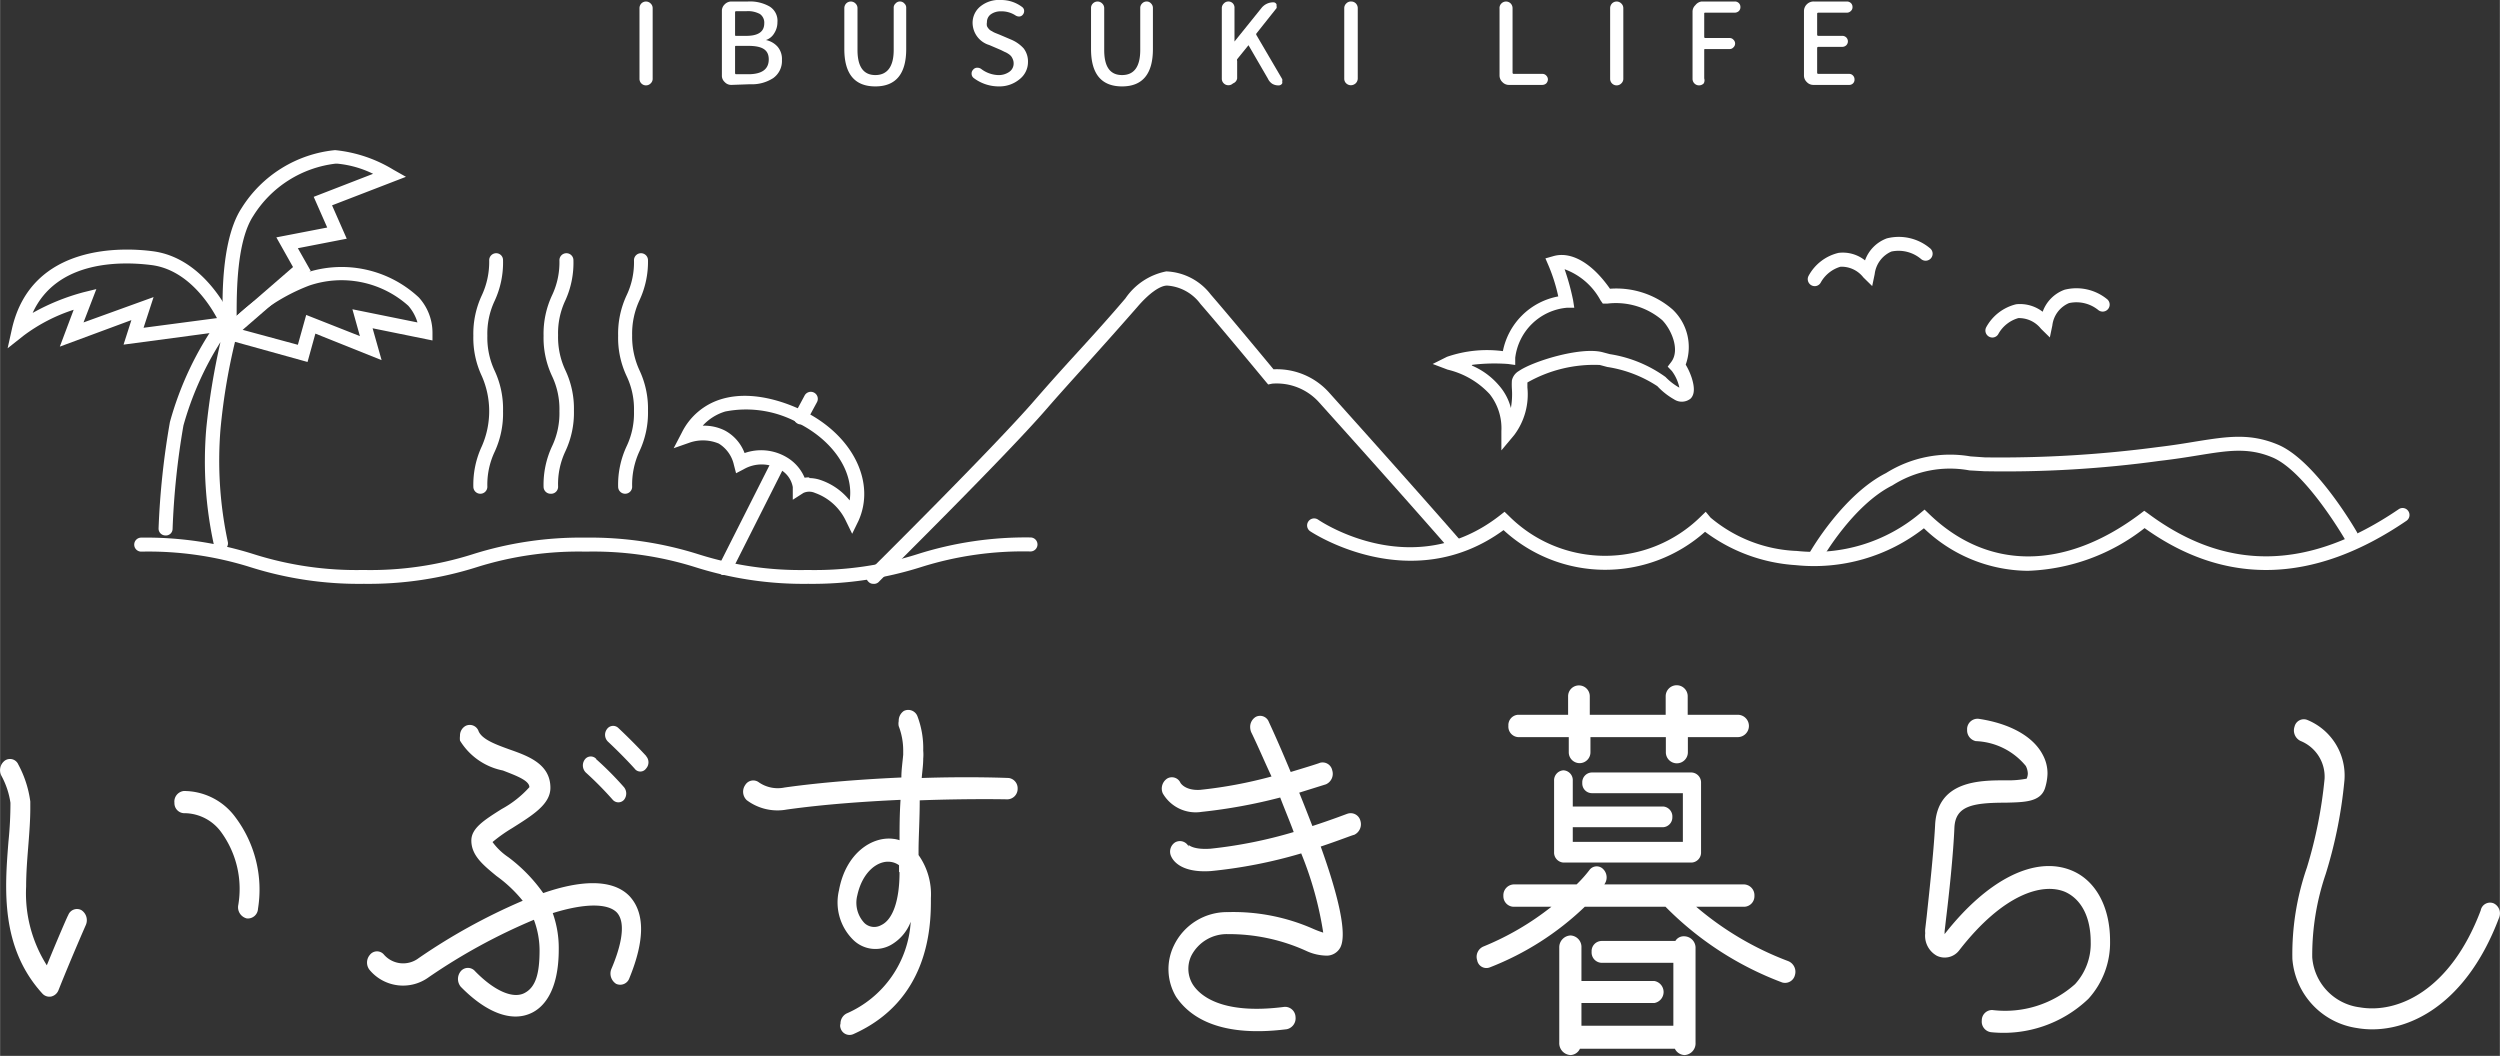 <svg xmlns="http://www.w3.org/2000/svg" width="52.87mm" height="22.33mm" viewBox="0 0 149.86 63.3"><rect x="0" y="0" width="149.86" height="63.3" fill="#333333" stroke="none"/><defs><style>.cls-1{fill:#fff;}</style></defs><title>アセット 3</title><g id="レイヤー_2" data-name="レイヤー 2"><g id="レイヤー_1-2" data-name="レイヤー 1"><path class="cls-1" d="M39,5a.39.39,0,0,1-.67-.28V.49a.41.41,0,0,1,.11-.28.39.39,0,0,1,.56,0,.38.38,0,0,1,.12.28V4.7A.38.38,0,0,1,39,5Z"/><path class="cls-1" d="M43.84,5.09a.52.52,0,0,1-.4-.17.51.51,0,0,1-.17-.4V.67a.53.53,0,0,1,.17-.41.56.56,0,0,1,.4-.17h1a2.37,2.37,0,0,1,1.29.3,1,1,0,0,1,.47.94,1.21,1.21,0,0,1-.19.66.91.91,0,0,1-.5.41l0,0a0,0,0,0,0,0,0,1.29,1.29,0,0,1,.7.4,1.13,1.13,0,0,1,.26.79,1.26,1.26,0,0,1-.52,1.09,2.33,2.33,0,0,1-1.39.37Zm.22-3a.05.05,0,0,0,.06.06h.61q1.08,0,1.08-.75a.63.63,0,0,0-.26-.56,1.51,1.51,0,0,0-.8-.17h-.63s-.06,0-.06.07Zm0,2.29s0,.07.06.07h.73c.82,0,1.23-.3,1.23-.89s-.41-.81-1.23-.81h-.73a.05.05,0,0,0-.06.06Z"/><path class="cls-1" d="M52.47,5.18c-1.24,0-1.86-.75-1.86-2.24V.49a.41.41,0,0,1,.11-.28.39.39,0,0,1,.56,0,.38.38,0,0,1,.12.28V3c0,1,.36,1.5,1.07,1.5s1.1-.5,1.1-1.5V.48a.33.33,0,0,1,.11-.27.34.34,0,0,1,.26-.12.34.34,0,0,1,.27.12.33.33,0,0,1,.11.27V2.94C54.32,4.43,53.7,5.18,52.47,5.18Z"/><path class="cls-1" d="M59.88,5.18a2.49,2.49,0,0,1-1.51-.5.32.32,0,0,1-.13-.26.32.32,0,0,1,.09-.24.31.31,0,0,1,.24-.12h0a.4.4,0,0,1,.24.07,1.79,1.79,0,0,0,1,.37,1.1,1.1,0,0,0,.7-.2.6.6,0,0,0,.25-.51.6.6,0,0,0-.05-.24.77.77,0,0,0-.1-.18.77.77,0,0,0-.18-.15,1.08,1.08,0,0,0-.21-.11L60,3l-.7-.3a1.4,1.4,0,0,1-1-1.31,1.26,1.26,0,0,1,.46-1A1.77,1.77,0,0,1,60,0a2.08,2.08,0,0,1,1.27.42.29.29,0,0,1,.12.24.33.33,0,0,1-.08.22.28.28,0,0,1-.22.11h0a.39.39,0,0,1-.21-.06A1.51,1.51,0,0,0,60,.68a1,1,0,0,0-.61.18.57.57,0,0,0-.23.47.59.59,0,0,0,0,.23.56.56,0,0,0,.11.17.49.49,0,0,0,.19.14,1.08,1.08,0,0,0,.21.11l.25.1.68.29a2.13,2.13,0,0,1,.76.53,1.29,1.29,0,0,1,.26.83,1.3,1.3,0,0,1-.48,1A1.88,1.88,0,0,1,59.88,5.18Z"/><path class="cls-1" d="M67.26,5.18c-1.24,0-1.86-.75-1.86-2.24V.49a.37.37,0,0,1,.11-.28.39.39,0,0,1,.56,0,.38.38,0,0,1,.12.28V3c0,1,.35,1.5,1.07,1.5S68.35,4,68.35,3V.48a.37.37,0,0,1,.11-.27.37.37,0,0,1,.27-.12A.34.34,0,0,1,69,.21a.37.37,0,0,1,.11.27V2.94C69.11,4.43,68.49,5.18,67.26,5.18Z"/><path class="cls-1" d="M73.91,5a.39.39,0,0,1-.27.11A.39.39,0,0,1,73.36,5a.38.38,0,0,1-.12-.28V.49a.38.38,0,0,1,.12-.28.36.36,0,0,1,.28-.12.36.36,0,0,1,.27.12A.38.38,0,0,1,74,.49v2h0l1.61-2a.9.9,0,0,1,.72-.35.2.2,0,0,1,.19.12.44.44,0,0,1,0,.1.2.2,0,0,1,0,.13L75.32,2a.09.09,0,0,0,0,.11l1.54,2.63a.24.24,0,0,1,0,.13.28.28,0,0,1,0,.13.24.24,0,0,1-.22.12.72.72,0,0,1-.38-.1A.75.75,0,0,1,76,4.71l-1.16-2s0,0,0,0l0,0-.68.84a.17.17,0,0,0,0,.11V4.7A.38.38,0,0,1,73.91,5Z"/><path class="cls-1" d="M81.26,5a.43.43,0,0,1-.28.11A.41.41,0,0,1,80.7,5a.38.38,0,0,1-.12-.28V.49A.38.38,0,0,1,80.7.21.38.38,0,0,1,81,.09a.39.39,0,0,1,.28.12.41.41,0,0,1,.11.28V4.7A.41.41,0,0,1,81.26,5Z"/><path class="cls-1" d="M90.47,5.09a.53.53,0,0,1-.41-.17.54.54,0,0,1-.17-.4v-4A.38.38,0,0,1,90,.21a.39.39,0,0,1,.56,0,.41.41,0,0,1,.11.28V4.36s0,.07.07.07h1.71a.3.3,0,0,1,.24.1.33.33,0,0,1,.1.23.37.37,0,0,1-.1.24.36.36,0,0,1-.24.09Z"/><path class="cls-1" d="M97.19,5a.39.39,0,0,1-.67-.28V.49a.41.41,0,0,1,.11-.28.39.39,0,0,1,.56,0,.38.38,0,0,1,.12.28V4.7A.38.38,0,0,1,97.19,5Z"/><path class="cls-1" d="M102.13,5a.39.39,0,0,1-.67-.28v-4a.53.53,0,0,1,.17-.41A.57.57,0,0,1,102,.09h2a.33.33,0,0,1,.24.1.32.32,0,0,1,.09.23.32.32,0,0,1-.09.24.37.37,0,0,1-.24.1h-1.78a.05.05,0,0,0-.06.06V2.21s0,.07.06.07h1.46a.29.29,0,0,1,.23.1.31.31,0,0,1,0,.46.29.29,0,0,1-.23.1h-1.46a.05.05,0,0,0-.06.06V4.7A.38.38,0,0,1,102.13,5Z"/><path class="cls-1" d="M108.72,5.09a.53.53,0,0,1-.41-.17.54.54,0,0,1-.17-.4V.67a.57.57,0,0,1,.17-.41.57.57,0,0,1,.41-.17h2a.35.35,0,0,1,.24.1.32.32,0,0,1,.09.23.3.3,0,0,1-.1.24.33.33,0,0,1-.23.1H109s-.07,0-.07.06V2.08s0,.07.07.07h1.43a.33.33,0,0,1,.24.57.36.36,0,0,1-.24.09H109s-.07,0-.07.07V4.36s0,.07.07.07h1.84a.3.3,0,0,1,.24.1.32.32,0,0,1,.09.23.31.31,0,0,1-.33.33Z"/><path class="cls-1" d="M.08,46.51a.72.72,0,0,1,.2-.91.54.54,0,0,1,.81.23,6.48,6.48,0,0,1,.72,2.22v.4c0,.66-.05,1.37-.11,2.13s-.14,1.69-.14,2.57A8.06,8.06,0,0,0,2.8,57.87c.65-1.59,1.26-3,1.28-3a.56.56,0,0,1,.79-.31.72.72,0,0,1,.27.89s-.88,2-1.64,3.91a.62.62,0,0,1-.43.38.57.57,0,0,1-.54-.18C0,56.78.28,53.25.5,50.45a22.67,22.67,0,0,0,.12-2.32A4.84,4.84,0,0,0,.08,46.51Zm10.37,1.62a.64.64,0,0,1,.56-.71A3.83,3.83,0,0,1,14.11,49a7.22,7.22,0,0,1,1.35,5.48.61.61,0,0,1-.67.58.69.69,0,0,1-.52-.76,5.78,5.78,0,0,0-1-4.39,2.75,2.75,0,0,0-2.18-1.16A.6.6,0,0,1,10.45,48.13Z"/><path class="cls-1" d="M37.72,53.71c.94,1,.94,2.65,0,4.94a.58.58,0,0,1-.79.33.73.73,0,0,1-.29-.88c.43-1,1-2.7.32-3.41-.54-.53-1.87-.56-3.83.05a6.24,6.24,0,0,1,.36,2.17c0,2.63-1,3.51-1.62,3.81-1.19.58-2.72,0-4.25-1.56a.73.73,0,0,1,0-.94.56.56,0,0,1,.85,0c1.13,1.16,2.25,1.67,2.95,1.32s.92-1.19.92-2.58A5.25,5.25,0,0,0,32,55.14a35,35,0,0,0-6.3,3.44,2.61,2.61,0,0,1-3.53-.41.71.71,0,0,1,0-.93.54.54,0,0,1,.85,0,1.53,1.53,0,0,0,2.07.2A35.81,35.81,0,0,1,31.33,54a8.11,8.11,0,0,0-1.58-1.49c-.76-.63-1.5-1.21-1.5-2.12,0-.73.74-1.21,1.82-1.89a6.21,6.21,0,0,0,1.66-1.31c0-.41-.85-.71-1.59-1a3.9,3.9,0,0,1-2.57-1.79,1.11,1.11,0,0,1,0-.28.66.66,0,0,1,.33-.6.56.56,0,0,1,.79.33c.23.5,1.08.8,1.85,1.08,1.14.4,2.45.88,2.45,2.3,0,1-1.1,1.66-2.3,2.42a9.24,9.24,0,0,0-1.17.83,3.79,3.79,0,0,0,.95.91,9.55,9.55,0,0,1,2.09,2.15C34.77,52.77,36.7,52.67,37.72,53.71Zm-2-8.21a19.37,19.37,0,0,1,1.68,1.69.6.6,0,0,1,0,.76.45.45,0,0,1-.67,0,20.26,20.26,0,0,0-1.62-1.64.6.6,0,0,1-.07-.76A.44.44,0,0,1,35.74,45.5Zm3-.18a.56.56,0,0,1,0,.76.42.42,0,0,1-.68,0s-.65-.73-1.59-1.61a.57.57,0,0,1-.07-.76.45.45,0,0,1,.67-.08C38.05,44.57,38.71,45.3,38.73,45.32Z"/><path class="cls-1" d="M61,47.27a.63.63,0,0,1-.61.65s-2.27-.05-5.26.06c0,1.18-.07,2.24-.07,3v.28a4.07,4.07,0,0,1,.74,2.58V54c0,1.64-.16,6-4.66,8a.56.56,0,0,1-.76-.38.4.4,0,0,1,0-.25.68.68,0,0,1,.36-.61,6.41,6.41,0,0,0,3.85-5.5,2.7,2.7,0,0,1-1.19,1.39,1.9,1.9,0,0,1-2.23-.28,3.15,3.15,0,0,1-.88-3c.41-2.24,2-3.25,3.27-3.08a1.68,1.68,0,0,1,.36.08c0-.68,0-1.52.06-2.42-2.18.1-4.59.27-6.81.58a3.07,3.07,0,0,1-2.41-.56.7.7,0,0,1-.09-.91.56.56,0,0,1,.83-.15,2,2,0,0,0,1.53.3c2.27-.32,4.79-.5,7-.6,0-.46.07-.91.11-1.37V45a4.1,4.1,0,0,0-.27-1.47.78.78,0,0,1,0-.3.71.71,0,0,1,.31-.61.59.59,0,0,1,.81.31A5.41,5.41,0,0,1,55.34,45a2.75,2.75,0,0,1,0,.48c0,.38-.06.78-.09,1.16,3-.1,5.2,0,5.22,0A.62.62,0,0,1,61,47.27Zm-7.11,5s0-.15,0-.4a1.1,1.1,0,0,0-.5-.2c-.76-.11-1.69.58-2,2a1.77,1.77,0,0,0,.43,1.67.85.85,0,0,0,1,.12C53.51,55.14,53.92,54,53.92,52.29Z"/><path class="cls-1" d="M75,43.89a.85.85,0,0,1-.06-.31.7.7,0,0,1,.33-.6.56.56,0,0,1,.79.3c.41.88.86,1.92,1.31,3,1-.3,1.73-.53,1.75-.55a.59.59,0,0,1,.74.45.69.69,0,0,1-.38.84l-1.6.5c.27.66.54,1.36.79,2,1.26-.41,2.09-.74,2.11-.74a.6.6,0,0,1,.77.43.7.7,0,0,1-.38.84c-.07,0-.86.32-2,.7,1,2.78,1.62,5.23,1.17,6.06a.93.93,0,0,1-.79.48A3,3,0,0,1,78.29,57,11.2,11.2,0,0,0,73.61,56a2.39,2.39,0,0,0-2.19,1.28A1.8,1.8,0,0,0,71.49,59c.36.58,1.6,1.87,5.51,1.36a.63.63,0,0,1,.66.61.67.67,0,0,1-.52.73c-4.41.56-6-1-6.64-1.94a3.24,3.24,0,0,1-.13-3.08,3.53,3.53,0,0,1,3.24-2,11.85,11.85,0,0,1,5.1,1,5.73,5.73,0,0,0,.61.23A21,21,0,0,0,78,51.16a28.9,28.9,0,0,1-5.42,1.06c-1.8.12-2.27-.64-2.38-.89a.66.66,0,0,1,.24-.83.58.58,0,0,1,.81.25l0-.1s.27.3,1.3.23a27.51,27.51,0,0,0,5-1c-.25-.68-.54-1.36-.81-2.07a31.77,31.77,0,0,1-4.7.86,2.28,2.28,0,0,1-2.34-1.11.72.72,0,0,1,.27-.89.56.56,0,0,1,.79.26s.27.48,1.19.42a26.78,26.78,0,0,0,4.27-.8C75.81,45.68,75.43,44.77,75,43.89Z"/><path class="cls-1" d="M107.6,58.45a.61.61,0,0,1-.76.45,19.35,19.35,0,0,1-7-4.54H95A17.22,17.22,0,0,1,89.29,58a.56.56,0,0,1-.74-.43.67.67,0,0,1,.38-.83A16.76,16.76,0,0,0,93,54.36H90.73a.63.63,0,0,1-.61-.65.65.65,0,0,1,.61-.69h3.78a7.79,7.79,0,0,0,.76-.85.54.54,0,0,1,.84-.06.7.7,0,0,1,.06.91h8.39a.65.65,0,0,1,.61.69.63.63,0,0,1-.61.65h-2.88a18.53,18.53,0,0,0,5.52,3.26A.69.69,0,0,1,107.6,58.45Zm-3.42-14.26h-3v.91a.66.66,0,1,1-1.32,0v-.91H95.34v.91a.65.65,0,1,1-1.3,0v-.91H91a.63.63,0,0,1-.58-.68.62.62,0,0,1,.58-.66H94V41.74a.65.65,0,1,1,1.3,0v1.11h4.55V41.74a.66.66,0,1,1,1.32,0v1.11h3a.67.67,0,0,1,0,1.34Zm-9.9,2.62v1.54h5.43a.6.6,0,0,1,.54.64.59.59,0,0,1-.54.6H94.28v.88h6.6V47.55H95.41a.58.58,0,0,1-.56-.61.59.59,0,0,1,.56-.63h6a.6.6,0,0,1,.56.63v4.14a.6.6,0,0,1-.56.63H93.72a.6.6,0,0,1-.56-.63V46.81a.6.6,0,0,1,.56-.63A.59.59,0,0,1,94.28,46.81Zm7.36,10v5.7a.7.7,0,0,1-.65.74.67.67,0,0,1-.59-.38H94.71a.65.65,0,0,1-.56.38.71.71,0,0,1-.68-.74v-5.7a.71.71,0,0,1,.68-.73.69.69,0,0,1,.65.73v2h4.37a.67.67,0,0,1,0,1.32H94.8v1.36h5.51V57.72H96a.62.62,0,0,1-.59-.66.61.61,0,0,1,.59-.65h4.43a.58.58,0,0,1,.52-.28A.69.69,0,0,1,101.64,56.86Z"/><path class="cls-1" d="M124.39,59a3.59,3.59,0,0,0,.94-2.53c0-1.46-.54-2.55-1.53-3-1.32-.56-3.69.07-6.36,3.51a1.09,1.09,0,0,1-1.33.32,1.37,1.37,0,0,1-.7-1.36,1.19,1.19,0,0,1,0-.25l.09-.78c.14-1.32.41-3.74.5-5.41.11-2.72,2.7-2.72,4.25-2.72a5.76,5.76,0,0,0,1.24-.1.82.82,0,0,0,.07-.3,1.09,1.09,0,0,0-.12-.46,4.08,4.08,0,0,0-3-1.49.66.66,0,0,1-.52-.65v-.11a.63.63,0,0,1,.68-.58c1.89.28,3.28,1.06,3.85,2.15a2.33,2.33,0,0,1,.29,1.14,3.16,3.16,0,0,1-.16.9c-.29.81-1.24.81-2.34.84-2,0-3,.2-3.08,1.46-.07,1.72-.34,4.17-.5,5.48l-.09.78V56c2.59-3.31,5.45-4.72,7.63-3.81,1.44.6,2.29,2.19,2.29,4.21a5,5,0,0,1-1.3,3.48,7.36,7.36,0,0,1-5.83,2,.64.64,0,0,1-.56-.7.62.62,0,0,1,.63-.63A6.3,6.3,0,0,0,124.39,59Z"/><path class="cls-1" d="M149.5,54.16a.67.67,0,0,1,.31.86c-2.11,5.6-5.91,7.07-8.52,6.61a4.54,4.54,0,0,1-3.87-4.14,15.86,15.86,0,0,1,.87-5.48,27,27,0,0,0,1.06-5.32,2.31,2.31,0,0,0-1.44-2.27.7.7,0,0,1-.36-.86.57.57,0,0,1,.74-.41,3.6,3.6,0,0,1,2.25,3.64,27.35,27.35,0,0,1-1.12,5.6,15.17,15.17,0,0,0-.81,5,3.27,3.27,0,0,0,2.86,3c2.2.38,5.4-.94,7.24-5.81A.57.57,0,0,1,149.5,54.16Z"/><path class="cls-1" d="M52.35,35a.39.39,0,0,1-.3-.13.41.41,0,0,1,0-.59c.07-.07,7.56-7.49,10-10.32.67-.77,1.39-1.58,2.22-2.49s2-2.18,3.19-3.58a3.86,3.86,0,0,1,2.45-1.62,3.53,3.53,0,0,1,2.67,1.39c1.11,1.28,3.19,3.79,3.76,4.48a4.2,4.2,0,0,1,3.31,1.37c5.2,5.79,7.84,8.82,7.86,8.85a.42.42,0,0,1,0,.59.41.41,0,0,1-.59,0s-2.65-3.05-7.85-8.83A3.41,3.41,0,0,0,76.26,23l-.24.05-.16-.19s-2.61-3.16-3.9-4.64a2.71,2.71,0,0,0-2-1.1c-.43,0-1.1.48-1.79,1.29-1.27,1.45-2.31,2.61-3.23,3.63s-1.54,1.71-2.21,2.48c-2.47,2.86-10,10.29-10.06,10.37A.4.4,0,0,1,52.35,35Z"/><path class="cls-1" d="M90,27,90,25.85a3.3,3.3,0,0,0-.7-2.22,5,5,0,0,0-2.52-1.47l-.9-.34.86-.43a7.36,7.36,0,0,1,3.35-.34,4.16,4.16,0,0,1,3.32-3.28,10.24,10.24,0,0,0-.58-1.84l-.19-.44.46-.13c1.07-.32,2.33.4,3.41,1.95a5.14,5.14,0,0,1,3.75,1.24,3.1,3.1,0,0,1,.79,3.31,4,4,0,0,1,.36.79c.19.6.17,1-.06,1.24a.84.84,0,0,1-1,.05,4.23,4.23,0,0,1-1-.79,7.55,7.55,0,0,0-3-1.15l-.45-.12a8.09,8.09,0,0,0-4.34,1.05c0,.09,0,.19,0,.3a4.06,4.06,0,0,1-.79,2.85Zm-1.78-5.09a4.39,4.39,0,0,1,1.63,1.19,3.28,3.28,0,0,1,.72,1.36,4.75,4.75,0,0,0,.06-1.16,4,4,0,0,1,0-.49.87.87,0,0,1,.42-.57c.84-.58,3.67-1.46,5-1.13l.45.12a7.74,7.74,0,0,1,3.34,1.37,3.53,3.53,0,0,0,.83.64,2.52,2.52,0,0,0-.45-1l-.25-.26.22-.29c.53-.72,0-1.93-.54-2.49a4.27,4.27,0,0,0-3.29-1l-.28,0L95.94,18a4,4,0,0,0-2.15-1.86A14.36,14.36,0,0,1,94.3,18l.07.45-.45,0a3.43,3.43,0,0,0-3.09,3l0,.43-.43-.06A11.12,11.12,0,0,0,88.26,21.87Z"/><path class="cls-1" d="M108.87,33.7a.35.35,0,0,1-.2-.05.41.41,0,0,1-.16-.57c.08-.14,2-3.43,4.55-4.72a7.22,7.22,0,0,1,5.06-1l.87.06a71.7,71.7,0,0,0,10.38-.62c.85-.1,1.59-.22,2.25-.33,1.88-.3,3.24-.52,4.92.18,2.25.93,4.66,5.09,4.76,5.27a.42.42,0,0,1-.73.41s-2.36-4.08-4.35-4.91c-1.46-.61-2.66-.41-4.46-.12-.67.11-1.43.23-2.3.33a68,68,0,0,1-10.52.62l-.88-.05a6.41,6.41,0,0,0-4.62.9c-2.36,1.18-4.19,4.36-4.2,4.39A.42.42,0,0,1,108.87,33.7Z"/><path class="cls-1" d="M48.44,35a21.43,21.43,0,0,1-6.77-1,20.36,20.36,0,0,0-6.55-.93,20.34,20.34,0,0,0-6.54.93,21.48,21.48,0,0,1-6.77,1A21.55,21.55,0,0,1,15,34a20.34,20.34,0,0,0-6.54-.93.42.42,0,0,1,0-.84,21.43,21.43,0,0,1,6.77,1,20.4,20.4,0,0,0,6.55.94,20.28,20.28,0,0,0,6.54-.94,21.48,21.48,0,0,1,6.77-1,21.55,21.55,0,0,1,6.78,1,20.28,20.28,0,0,0,6.54.94A20.4,20.4,0,0,0,55,33.22a21.43,21.43,0,0,1,6.77-1,.42.42,0,0,1,0,.84,20.34,20.34,0,0,0-6.54.93A21.55,21.55,0,0,1,48.44,35Z"/><path class="cls-1" d="M13.22,33a.41.41,0,0,1-.4-.32,23.41,23.41,0,0,1-.46-7,42.08,42.08,0,0,1,.85-5.17,18.8,18.8,0,0,0-2.22,5,45.87,45.87,0,0,0-.65,6.2.4.4,0,0,1-.44.39.41.41,0,0,1-.4-.43,46.81,46.81,0,0,1,.68-6.37,19.49,19.49,0,0,1,2.89-6.1l.29-.4.91.95-.06.23a36.72,36.72,0,0,0-1,5.77,23.25,23.25,0,0,0,.44,6.73.43.43,0,0,1-.31.51Z"/><path class="cls-1" d="M18.43,21.7,14,20.47,13.16,20l.33-.37a12.78,12.78,0,0,1,4.79-3.26,6.78,6.78,0,0,1,6.82,1.46,3.13,3.13,0,0,1,.82,2.11l0,.47-3.59-.73.54,1.91L18.9,20Zm-3.94-1.94,3.36.91.5-1.79,3.22,1.27-.45-1.61,3.9.79a2.66,2.66,0,0,0-.55-1,6,6,0,0,0-5.94-1.21A11.36,11.36,0,0,0,14.49,19.76Z"/><path class="cls-1" d="M13.46,20.71l-.07-.82c0-.2-.42-5.13,1.09-7.42A7.47,7.47,0,0,1,20.08,9a8.28,8.28,0,0,1,3.49,1.17l.76.43L19.9,12.31l.88,2-2.93.57.77,1.36ZM20.2,9.81h-.08a6.74,6.74,0,0,0-4.94,3.13c-1,1.52-1,4.56-1,6l3.38-2.93-1-1.78,3.05-.59-.81-1.84,3.56-1.38A6.19,6.19,0,0,0,20.2,9.81Z"/><path class="cls-1" d="M.45,20.88l.26-1.17c1.18-5.17,6.75-4.87,8.43-4.65,3.22.41,4.74,4,4.8,4.1a.42.42,0,0,1-.44.58.45.45,0,0,1-.26.14l-5.84.78.47-1.47L3.58,20.78l.83-2.21a10.25,10.25,0,0,0-3,1.55ZM9.2,17.81l-.6,1.84L13,19.07c-.47-.88-1.79-2.91-3.93-3.18-1.74-.22-5.66-.33-7.12,2.87A13.11,13.11,0,0,1,5,17.52l.77-.19-.77,2Z"/><path class="cls-1" d="M28.79,29.6a.42.42,0,0,1-.42-.42,5.44,5.44,0,0,1,.51-2.43,5.23,5.23,0,0,0,0-4.2,5.39,5.39,0,0,1-.51-2.42,5.44,5.44,0,0,1,.51-2.43,4.74,4.74,0,0,0,.44-2.1.42.42,0,0,1,.42-.42.41.41,0,0,1,.41.42,5.46,5.46,0,0,1-.5,2.43,4.6,4.6,0,0,0-.44,2.1,4.67,4.67,0,0,0,.44,2.1,5.41,5.41,0,0,1,.5,2.42,5.46,5.46,0,0,1-.5,2.43,4.6,4.6,0,0,0-.44,2.1A.42.42,0,0,1,28.79,29.6Z"/><path class="cls-1" d="M33,29.6a.42.42,0,0,1-.42-.42,5.44,5.44,0,0,1,.51-2.43,4.6,4.6,0,0,0,.44-2.1,4.6,4.6,0,0,0-.44-2.1,5.39,5.39,0,0,1-.51-2.42,5.44,5.44,0,0,1,.51-2.43,4.6,4.6,0,0,0,.44-2.1.42.42,0,1,1,.84,0A5.44,5.44,0,0,1,33.89,18a4.6,4.6,0,0,0-.44,2.1,4.67,4.67,0,0,0,.44,2.1,5.39,5.39,0,0,1,.51,2.42,5.44,5.44,0,0,1-.51,2.43,4.6,4.6,0,0,0-.44,2.1A.42.42,0,0,1,33,29.6Z"/><path class="cls-1" d="M37.47,29.6a.42.42,0,0,1-.42-.42,5.44,5.44,0,0,1,.51-2.43,4.6,4.6,0,0,0,.44-2.1,4.6,4.6,0,0,0-.44-2.1,5.39,5.39,0,0,1-.51-2.42,5.44,5.44,0,0,1,.51-2.43A4.6,4.6,0,0,0,38,15.6a.42.42,0,1,1,.84,0A5.44,5.44,0,0,1,38.33,18a4.74,4.74,0,0,0-.44,2.1,4.81,4.81,0,0,0,.44,2.1,5.39,5.39,0,0,1,.51,2.42,5.44,5.44,0,0,1-.51,2.43,4.74,4.74,0,0,0-.44,2.1A.42.42,0,0,1,37.47,29.6Z"/><path class="cls-1" d="M43.46,34.46a.43.43,0,0,1-.19,0,.42.42,0,0,1-.18-.56l3.07-6.08a.42.42,0,0,1,.74.38l-3.06,6.07A.43.43,0,0,1,43.46,34.46Z"/><path class="cls-1" d="M48,25.44a.35.35,0,0,1-.2-.05.41.41,0,0,1-.17-.56l.6-1.12a.42.42,0,0,1,.74.4l-.6,1.11A.42.42,0,0,1,48,25.44Z"/><path class="cls-1" d="M51.08,32l-.38-.78a3.25,3.25,0,0,0-1.85-1.67.84.84,0,0,0-.69,0l-.64.41v-.76a1.5,1.5,0,0,0-.79-1.07,2.16,2.16,0,0,0-2.15,0l-.46.24-.13-.5a2,2,0,0,0-.91-1.28,2.47,2.47,0,0,0-1.7-.07l-1,.35.49-.94a3.89,3.89,0,0,1,2.36-2c2.17-.66,4.55.49,5.23.86,2.77,1.51,4,4.21,3,6.43Zm-2.57-3.34a2.23,2.23,0,0,1,.56.08A3.79,3.79,0,0,1,50.93,30c.25-1.63-.86-3.43-2.88-4.53a6.48,6.48,0,0,0-4.58-.8,3,3,0,0,0-1.35.85,2.79,2.79,0,0,1,1.33.29,2.55,2.55,0,0,1,1.18,1.35,3,3,0,0,1,2.52.25,2.59,2.59,0,0,1,1.08,1.23A1.33,1.33,0,0,1,48.51,28.62Z"/><path class="cls-1" d="M121.56,34.22a9.11,9.11,0,0,1-6.23-2.55,10.69,10.69,0,0,1-7.68,2.21,10.16,10.16,0,0,1-5.44-2,9,9,0,0,1-12.08-.1c-5.58,4.07-11.53.11-11.59.07a.42.42,0,0,1,.47-.7c.23.16,5.72,3.8,10.9-.25l.28-.22.26.25a8.16,8.16,0,0,0,11.47.07l.33-.32.29.35a8.56,8.56,0,0,0,5.18,2,9.85,9.85,0,0,0,7.36-2.24l.29-.24.27.26c3.52,3.4,8.13,3.39,12.65,0l.25-.19.25.18c4.7,3.49,9.6,3.4,15-.27a.41.41,0,0,1,.58.11.42.42,0,0,1-.11.58c-5.54,3.78-10.83,3.93-15.7.44A12,12,0,0,1,121.56,34.22Z"/><path class="cls-1" d="M112.23,17.15l-.53-.52a1.66,1.66,0,0,0-1.37-.64,2,2,0,0,0-1.18.94.41.41,0,0,1-.57.17.42.42,0,0,1-.16-.57,2.76,2.76,0,0,1,1.79-1.37,2.13,2.13,0,0,1,1.59.45,2.19,2.19,0,0,1,1.31-1.32,2.91,2.91,0,0,1,2.57.58.42.42,0,1,1-.53.65,2.09,2.09,0,0,0-1.77-.44,1.69,1.69,0,0,0-1,1.35Z"/><path class="cls-1" d="M122.88,20.23l-.53-.52a1.68,1.68,0,0,0-1.36-.64,2,2,0,0,0-1.19.94.41.41,0,0,1-.57.17.42.42,0,0,1-.16-.57,2.79,2.79,0,0,1,1.79-1.37,2.22,2.22,0,0,1,1.59.45,2.19,2.19,0,0,1,1.31-1.32,2.91,2.91,0,0,1,2.57.58.42.42,0,0,1-.53.65,2.08,2.08,0,0,0-1.77-.43,1.66,1.66,0,0,0-1,1.34Z"/></g></g></svg>